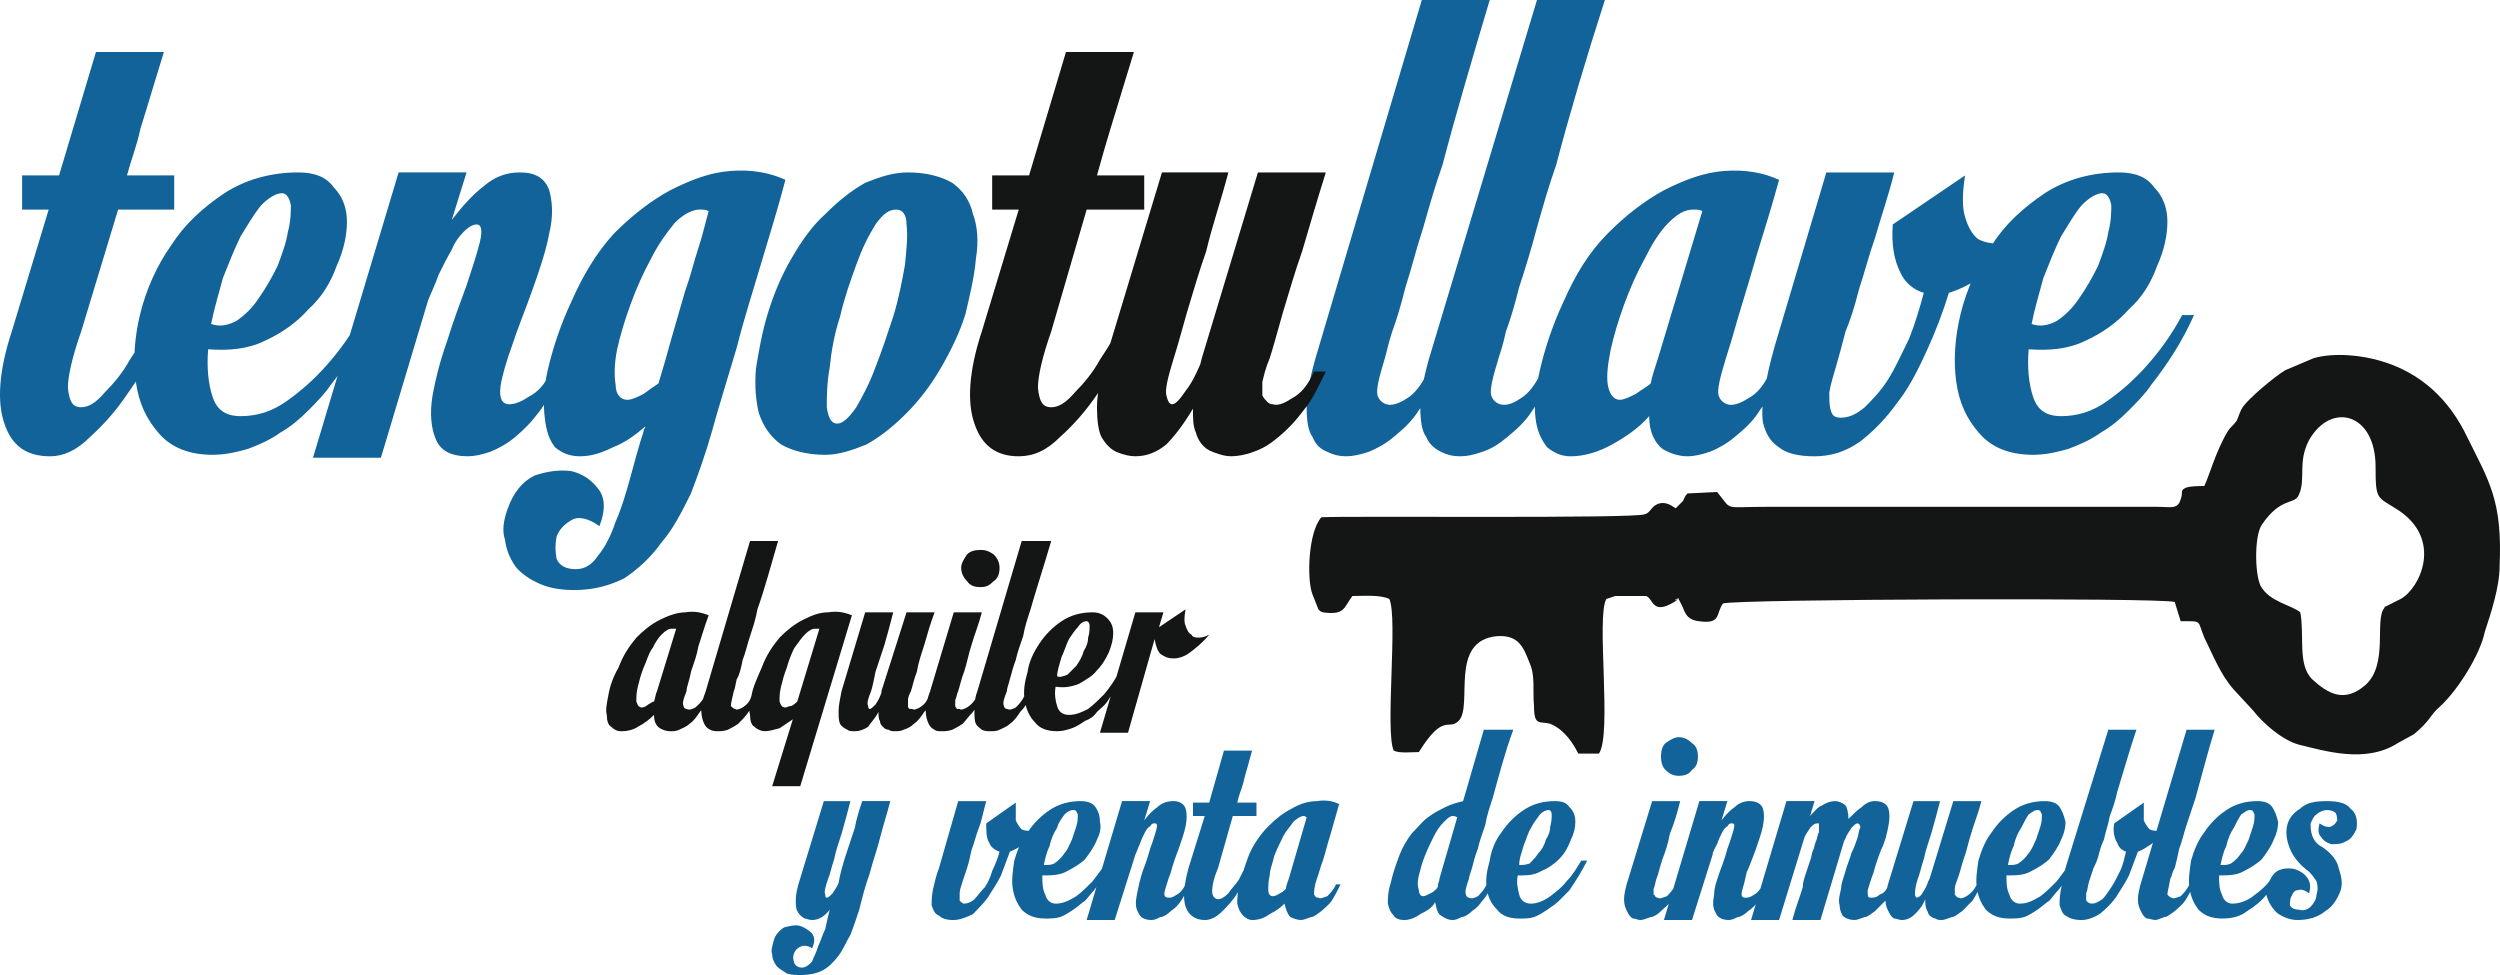 <?xml version="1.0" encoding="utf-8"?>
<!-- Generator: Adobe Illustrator 15.0.0, SVG Export Plug-In . SVG Version: 6.00 Build 0)  -->
<!DOCTYPE svg PUBLIC "-//W3C//DTD SVG 1.1//EN" "http://www.w3.org/Graphics/SVG/1.1/DTD/svg11.dtd">
<svg version="1.1" id="Capa_1" xmlns="http://www.w3.org/2000/svg" xmlns:xlink="http://www.w3.org/1999/xlink" x="0px" y="0px"
	 width="200px" height="78px" viewBox="0 0 200 78" enable-background="new 0 0 200 78" xml:space="preserve">
<g>
	<path fill-rule="evenodd" clip-rule="evenodd" fill="#141515" d="M184.024,48.986c-0.712-0.594-2.482-0.831-3.19-2.138
		c-0.472-1.069-0.472-4.043,0.118-4.875c1.534-2.261,2.596-1.548,2.954-2.38c0.59-1.307-0.122-2.615,0.826-4.399
		c1.771-3.091,5.314-2.141,5.314,2.14c0,2.734,0.118,2.378,1.77,3.447c3.663,2.38,1.774,6.304,0.236,7.135l-1.18,0.595
		c0,0-0.118,0-0.118,0.118c-0.826,0.95,0.354,4.519-1.534,6.186c-1.656,1.426-2.954,0.713-4.252-0.479
		C183.784,53.148,184.378,50.892,184.024,48.986L184.024,48.986z M174.454,49.699c1.773,0,1.302-0.119,1.892,1.311
		c0.708,1.426,1.298,2.97,2.36,4.162l1.538,1.663c0.826,1.069,2.36,2.38,3.662,2.736c2.006,0.475,5.314,1.544,7.91-0.119
		l1.303-0.717c1.416-1.188,1.18-1.425,2.124-2.257c1.416-1.307,3.19-4.162,3.544-5.943c0.473-1.43,1.181-3.568,1.181-5.235
		c0.235-5.23-0.826-6.775-2.597-10.343c-1.42-2.972-3.662-5.112-6.853-6.064c-1.534-0.475-3.78-0.713-5.432-0.237l-2.247,0.952
		c-0.825,0.475-2.95,2.259-3.426,2.972c-0.236,0.356-0.354,0.832-0.472,1.071c-0.354,0.475-0.473,0.475-0.708,0.832
		c-0.944,1.546-1.534,3.687-1.889,4.399c-0.354,0-1.062,0-1.42,0.119c-0.59,0.238-0.236,0.356-0.472,0.95
		c-0.236,0.832-0.826,0.594-1.889,0.594h-31.182c-3.663,0-2.719,0.356-4.017-1.188l-2.364,0.119
		c-0.236,0.238-0.236,0.356-0.354,0.594l-0.59,0.594c-0.235-0.119-0.708-0.594-1.416-0.356c-0.59,0.237-0.59,0.713-1.062,0.832
		c-0.713,0.36-23.626,0.122-25.868,0.241c-1.063,1.188-1.18,4.993-0.708,6.182l0.472,1.188c0.236,0.237,0.118,0.119,0.354,0.237
		c1.77,0.238,1.652-0.356,2.36-1.307c0.83,0,2.246-0.118,2.954,0.237c0.708,1.426-0.354,10.581,0.354,12.129
		c0.473,0.238,1.416,0.119,2.011,0.119c2.006-3.211,2.359-1.667,3.186-2.499c1.185-1.188-0.826-6.418,3.072-6.774
		c1.771-0.119,2.124,0.95,2.601,2.138c0.472,1.069,0.236,2.143,0.354,3.449c0,1.663,0.473,1.188,1.299,1.426
		c1.18,0.475,1.888,1.667,2.242,2.38h1.655c1.063-1.549-0.235-10.941,0.591-12.367l0.708-0.237c0.235,0,0.708,0,0.943,0
		c0.473,0,0.948,0,1.538,0c0.591,0.237,0.473,1.545,2.242,0.476c1.063-0.713-0.59,0.118,0.354-0.238
		c0.118,0.238,0.118,0.238,0.236,0.476c0.235,0.356,0.235,1.188,1.42,1.307c1.77,0.237,1.298-0.594,1.888-1.426
		c1.181-0.356,35.081-0.475,36.143-0.118L174.454,49.699z"/>
	<path fill="#116399" d="M4.724,14.032l2.952-9.87h5.435l-0.946,3.093c-0.236,0.832-0.59,1.903-0.944,3.091
		c-0.236,1.19-0.71,2.377-1.064,3.687h3.78v2.734H9.448l-2.953,9.749c-0.71,2.021-1.064,3.568-1.064,4.518
		c0.118,1.071,0.354,1.546,1.064,1.546c0.59,0,1.18-0.356,1.888-1.188c0.71-0.715,1.418-1.546,2.008-2.617
		c0.71-1.069,1.3-2.021,1.89-3.091c0.472-0.95,0.828-1.784,1.064-2.259h0.944c-0.354,0.95-0.826,2.14-1.536,3.687
		c-0.708,1.544-1.534,2.972-2.48,4.28c-0.944,1.426-2.008,2.616-3.07,3.566c-1.064,1.071-2.126,1.546-3.188,1.546
		c-1.89,0-3.072-0.833-3.662-2.616c-0.59-1.665-0.472-4.162,0.59-7.373l2.952-9.749H1.77v-2.734H4.724z M23.857,13.794
		c1.3,0,2.246,0.356,2.836,1.188c0.708,0.715,1.062,1.665,1.062,2.734c0,1.071-0.236,2.259-0.826,3.567
		c-0.472,1.309-1.182,2.497-2.244,3.449c-0.946,1.069-2.126,1.901-3.426,2.497c-1.416,0.713-2.952,0.832-4.606,0.713
		c-0.118,1.427,0,2.734,0.354,3.805c0.356,1.069,1.064,1.544,2.244,1.544c1.3,0,2.482-0.356,3.663-1.188
		c1.182-0.832,2.244-1.784,3.19-2.853c1.062-1.19,2.006-2.499,2.834-4.043h0.944c-0.944,2.14-2.126,3.924-3.424,5.587
		c-0.474,0.715-1.182,1.427-1.772,2.021c-0.708,0.715-1.418,1.309-2.244,1.784c-0.828,0.594-1.654,0.95-2.598,1.309
		c-0.828,0.238-1.772,0.476-2.836,0.476c-1.888,0-3.306-0.594-4.252-1.666c-1.062-1.188-1.652-2.497-1.888-4.162
		c-0.238-1.665-0.118-3.565,0.354-5.468s1.298-3.806,2.48-5.471c1.062-1.663,2.48-2.972,4.252-4.162
		C19.607,14.388,21.613,13.794,23.857,13.794L23.857,13.794z M22.559,15.457c-0.472,0-1.064,0.358-1.654,0.952
		c-0.59,0.713-1.062,1.546-1.654,2.497c-0.472,0.95-0.944,2.14-1.416,3.328c-0.354,1.309-0.71,2.499-0.946,3.687
		c0.71,0.237,1.3,0.119,2.008-0.238c0.71-0.475,1.3-1.069,1.772-1.784c0.59-0.832,1.064-1.665,1.536-2.616
		c0.354-0.95,0.708-1.902,0.826-2.734c0.236-0.833,0.236-1.665,0.236-2.141C23.149,15.815,22.913,15.457,22.559,15.457
		L22.559,15.457z M38.15,17.956c-0.354,0-0.708,0.238-1.064,0.594c-0.354,0.356-0.708,0.832-0.944,1.425
		c-0.354,0.596-0.708,1.309-1.062,2.021c-0.238,0.715-0.592,1.428-0.828,2.021l-3.78,12.604h-5.433l6.851-22.828h5.435l-1.182,3.803
		c0.826-1.069,1.654-2.021,2.598-2.734c0.828-0.713,1.772-1.069,2.836-1.069c1.298,0,2.006,0.475,2.362,1.425
		c0.236,0.834,0.354,2.021,0,3.449c-0.238,1.307-0.71,2.734-1.3,4.399c-0.59,1.665-1.182,3.09-1.654,4.518
		c-0.472,1.307-0.826,2.497-0.944,3.328c-0.118,0.953,0.118,1.428,0.708,1.428c0.354,0,0.828-0.119,1.536-0.594
		c0.708-0.356,1.298-0.952,1.772-2.021h0.826c-0.472,1.188-1.062,2.259-1.654,3.091c-0.708,0.952-1.298,1.546-2.008,2.14
		c-0.708,0.594-1.416,0.952-2.008,1.19c-0.708,0.238-1.298,0.356-1.77,0.356c-1.418,0-2.244-0.475-2.6-1.428
		c-0.354-0.832-0.472-2.021-0.236-3.447c0.236-1.309,0.592-2.736,1.182-4.399c0.472-1.546,1.062-3.093,1.536-4.399
		c0.472-1.427,0.826-2.497,1.062-3.449C38.622,18.431,38.504,17.956,38.15,17.956L38.15,17.956z M51.497,34.482
		c0-0.119,0-0.119,0-0.119c0.118-0.119,0.118-0.119,0.118-0.238c-0.826,0.713-1.654,1.307-2.599,1.665
		c-0.946,0.475-1.772,0.713-2.598,0.713c-0.828,0-1.418-0.238-2.008-0.713c-0.472-0.596-0.71-1.309-0.828-2.38
		c-0.118-0.95-0.118-2.259,0.238-3.803c0.354-1.546,0.944-3.449,1.888-5.471c0.946-2.14,2.008-3.922,3.426-5.468
		c1.418-1.428,2.952-2.615,4.488-3.449c1.654-0.832,3.188-1.425,4.842-1.544c1.654-0.119,3.072,0.119,4.371,0.712
		c-0.59,2.259-1.298,4.519-2.008,6.896c-0.59,2.021-1.298,4.162-1.89,6.54c-0.708,2.377-1.416,4.637-2.008,6.777
		c-0.472,1.665-1.062,3.33-1.652,4.875c-0.71,1.425-1.418,2.855-2.362,3.924c-0.828,1.188-1.89,2.138-2.954,2.854
		c-1.18,0.595-2.48,0.951-4.017,0.951c-0.944,0-1.888-0.119-2.716-0.476c-0.826-0.356-1.534-0.831-2.008-1.43
		c-0.472-0.713-0.708-1.307-0.826-2.138c-0.236-0.713-0.118-1.545,0.236-2.499c0.472-1.307,1.182-2.138,2.126-2.613
		c1.064-0.358,2.008-0.478,2.952-0.358c0.946,0.239,1.654,0.715,2.244,1.546c0.474,0.712,0.474,1.663,0,2.855
		c-0.826-0.594-1.652-0.832-2.244-0.476c-0.59,0.356-0.944,0.713-1.18,1.307c-0.118,0.595-0.118,1.188,0,1.782
		c0.236,0.594,0.826,0.831,1.536,0.831c0.708,0,1.298-0.355,1.77-1.068c0.592-0.713,1.064-1.663,1.418-2.732
		c0.472-1.073,0.826-2.261,1.182-3.568C50.789,36.86,51.143,35.551,51.497,34.482L51.497,34.482z M50.197,31.985
		c0.356,0,0.828-0.238,1.3-0.475c0.472-0.358,0.826-0.596,1.182-0.834c0.354-1.188,0.708-2.377,1.062-3.684
		c0.354-1.19,0.708-2.499,1.064-3.687c0.472-1.309,0.708-2.377,1.062-3.449c0.354-1.069,0.59-2.14,0.826-2.972
		c-0.236-0.119-0.472-0.119-0.708-0.119c-0.59,0-1.3,0.356-2.008,1.069c-0.59,0.715-1.298,1.665-1.89,2.855
		c-0.59,1.069-1.18,2.378-1.652,3.685c-0.474,1.309-0.828,2.499-1.064,3.568c-0.236,1.19-0.236,2.14-0.118,2.853
		C49.253,31.51,49.607,31.985,50.197,31.985L50.197,31.985z M72.641,13.794c1.534,0,2.716,0.356,3.542,0.832
		c0.828,0.594,1.418,1.428,1.654,2.497c0.354,0.953,0.472,2.14,0.236,3.568c-0.118,1.425-0.472,2.853-0.826,4.399
		c-0.474,1.544-1.182,2.972-2.008,4.399c-0.828,1.425-1.772,2.615-2.716,3.565c-1.064,1.071-2.126,1.903-3.19,2.497
		c-1.18,0.478-2.244,0.834-3.306,0.834c-1.536,0-2.718-0.356-3.544-0.834c-0.826-0.594-1.418-1.425-1.772-2.497
		c-0.236-0.95-0.354-2.14-0.236-3.565c0.236-1.428,0.472-2.855,0.946-4.399c0.472-1.546,1.062-2.974,1.888-4.399
		c0.828-1.428,1.654-2.615,2.718-3.568c1.062-1.069,2.126-1.903,3.188-2.497C70.396,14.15,71.458,13.794,72.641,13.794
		L72.641,13.794z M66.97,33.888c0.472,0,0.944-0.477,1.536-1.309c0.472-0.832,1.062-1.903,1.534-3.209
		c0.474-1.19,0.946-2.617,1.418-4.043c0.472-1.546,0.708-2.853,0.944-4.162c0.12-1.309,0.238-2.259,0.12-3.209
		c0-0.833-0.356-1.19-0.828-1.19c-0.59,0-1.062,0.356-1.654,1.19c-0.59,0.951-1.062,1.901-1.534,3.209
		c-0.472,1.309-0.946,2.616-1.3,4.162c-0.472,1.426-0.708,2.853-0.826,4.043c-0.236,1.307-0.236,2.378-0.236,3.209
		C66.262,33.411,66.498,33.888,66.97,33.888L66.97,33.888z M110.791,28.655c-0.472,1.546-0.708,2.497-0.59,2.974
		c0.118,0.356,0.354,0.594,0.708,0.713c0.354,0.119,0.944,0,1.652-0.475c0.59-0.356,1.184-1.071,1.656-2.141h0.943
		c-0.472,1.188-1.062,2.259-1.651,3.091c-0.595,0.952-1.303,1.546-2.011,2.14s-1.416,0.952-2.006,1.19
		c-0.712,0.238-1.302,0.356-1.774,0.356c-0.59,0-1.062-0.119-1.534-0.356c-0.59-0.238-0.943-0.596-1.18-1.19
		c-0.354-0.475-0.472-1.307-0.472-2.378c0-0.95,0.235-2.259,0.708-3.924L113.745,0h5.433c-1.416,4.758-2.718,9.157-3.78,13.198
		c-0.59,1.666-1.063,3.331-1.534,4.996c-0.59,1.782-0.948,3.328-1.42,4.756c-0.354,1.425-0.708,2.615-1.063,3.565
		C111.027,27.586,110.909,28.299,110.791,28.655L110.791,28.655z M119.886,28.655c-0.472,1.546-0.708,2.497-0.59,2.974
		c0.118,0.356,0.354,0.594,0.708,0.713c0.472,0.119,0.944,0,1.652-0.475c0.594-0.356,1.184-1.071,1.656-2.141h0.943
		c-0.472,1.188-1.062,2.259-1.651,3.091c-0.595,0.952-1.303,1.546-2.011,2.14s-1.298,0.952-2.006,1.19s-1.185,0.356-1.774,0.356
		s-1.062-0.119-1.534-0.356c-0.472-0.238-0.944-0.596-1.18-1.19c-0.354-0.475-0.473-1.307-0.473-2.378
		c0-0.95,0.236-2.259,0.708-3.924L122.958,0h5.433c-1.534,4.758-2.836,9.157-3.898,13.198c-0.59,1.666-1.063,3.331-1.534,4.996
		c-0.472,1.782-0.948,3.328-1.42,4.756c-0.354,1.425-0.708,2.615-1.063,3.565C120.24,27.586,120.004,28.299,119.886,28.655
		L119.886,28.655z M142.327,14.388c-0.59,2.141-1.18,4.043-1.77,5.946c-0.473,1.663-0.948,3.209-1.421,4.756
		c-0.472,1.663-0.825,2.853-1.062,3.566c-0.472,1.546-0.708,2.497-0.59,2.974c0.118,0.356,0.354,0.594,0.708,0.713
		c0.354,0.119,0.943,0,1.656-0.475c0.708-0.356,1.298-1.071,1.77-2.141h0.826c-0.472,1.188-1.062,2.259-1.652,3.091
		c-0.59,0.952-1.302,1.546-2.01,2.14s-1.416,0.952-2.006,1.19c-0.708,0.238-1.299,0.356-1.774,0.356
		c-0.708,0-1.416-0.238-2.006-0.594c-0.591-0.477-1.063-1.309-1.063-2.617c-0.826,0.952-1.892,1.665-2.954,2.259
		c-1.063,0.596-2.242,0.953-3.309,0.953c-0.708,0-1.298-0.238-1.888-0.713c-0.472-0.596-0.826-1.309-0.944-2.38
		c-0.118-0.95,0-2.259,0.354-3.803c0.354-1.546,0.943-3.449,1.888-5.471c0.944-2.14,2.011-3.922,3.544-5.468
		c1.417-1.428,2.955-2.615,4.489-3.449c1.651-0.832,3.189-1.425,4.842-1.544S141.029,13.794,142.327,14.388L142.327,14.388z
		 M132.053,30.676c0.118-0.594,0.354-1.307,0.59-2.021l3.544-11.771c-0.235-0.119-0.472-0.119-0.708-0.119
		c-0.712,0-1.302,0.356-2.01,1.069c-0.708,0.715-1.298,1.665-1.888,2.855c-0.591,1.069-1.185,2.378-1.656,3.685
		c-0.473,1.309-0.826,2.499-1.063,3.568c-0.236,1.19-0.354,2.14-0.236,2.853c0.118,0.715,0.473,1.19,0.944,1.19
		c0.354,0,0.826-0.238,1.298-0.475C131.345,31.152,131.816,30.914,132.053,30.676L132.053,30.676z M157.208,14.032
		c-0.235,1.425-0.235,2.615,0,3.328c0.24,0.833,0.595,1.427,1.066,1.784c0.472,0.238,1.063,0.356,1.652,0.356
		c0.708-0.119,1.298-0.238,1.892-0.475c-1.065,1.19-2.128,2.259-3.072,2.972c-1.062,0.715-2.01,1.19-2.836,1.428
		c-0.472,1.546-1.062,3.09-1.77,4.637s-1.421,2.972-2.364,4.162c-0.944,1.309-1.889,2.259-2.95,3.091
		c-1.185,0.833-2.364,1.19-3.662,1.19c-1.303,0-2.247-0.238-2.837-0.713c-0.708-0.477-1.062-1.071-1.298-2.021
		c-0.118-0.833,0-1.902,0.236-3.093c0.235-1.307,0.59-2.615,1.062-4.162l3.78-12.721h5.433c-0.472,1.903-1.063,3.566-1.534,5.231
		c-0.472,1.309-0.826,2.734-1.298,4.162c-0.358,1.428-0.712,2.497-1.066,3.328c-0.236,0.953-0.472,1.784-0.708,2.618
		c-0.236,0.832-0.472,1.544-0.59,2.259c0,0.594,0,1.069,0.118,1.426c0.118,0.475,0.354,0.594,0.826,0.594
		c0.59,0,1.18-0.237,1.892-0.832c0.59-0.594,1.298-1.307,1.889-2.259c0.59-0.951,1.062-2.021,1.651-3.209
		c0.477-1.19,0.83-2.378,1.185-3.687c-0.826-0.238-1.538-0.832-1.893-1.665c-0.472-0.951-0.708-2.141-0.59-3.804L157.208,14.032z
		 M169.493,13.794c1.303,0,2.246,0.356,2.836,1.188c0.708,0.715,1.063,1.665,1.063,2.734c0,1.071-0.236,2.259-0.826,3.567
		c-0.472,1.309-1.18,2.497-2.246,3.449c-0.944,1.069-2.124,1.901-3.422,2.497c-1.421,0.713-2.954,0.832-4.606,0.713
		c-0.118,1.427,0,2.734,0.354,3.805c0.354,1.069,1.063,1.544,2.242,1.544c1.303,0,2.482-0.356,3.662-1.188
		c1.181-0.832,2.247-1.784,3.19-2.853c1.063-1.19,2.007-2.499,2.832-4.043h0.948c-0.948,2.14-2.128,3.924-3.426,5.587
		c-0.473,0.715-1.181,1.427-1.774,2.021c-0.708,0.715-1.416,1.309-2.242,1.784c-0.826,0.594-1.652,0.95-2.601,1.309
		c-0.825,0.238-1.77,0.476-2.832,0.476c-1.892,0-3.308-0.594-4.252-1.666c-1.066-1.188-1.656-2.497-1.893-4.162
		c-0.235-1.665-0.117-3.565,0.354-5.468s1.302-3.806,2.482-5.471c1.062-1.663,2.481-2.972,4.252-4.162
		C165.241,14.388,167.251,13.794,169.493,13.794L169.493,13.794z M168.195,15.457c-0.472,0-1.063,0.358-1.652,0.952
		c-0.594,0.713-1.066,1.546-1.656,2.497c-0.472,0.95-0.943,2.14-1.416,3.328c-0.354,1.309-0.708,2.499-0.943,3.687
		c0.708,0.237,1.298,0.119,2.006-0.238c0.708-0.475,1.298-1.069,1.773-1.784c0.591-0.832,1.063-1.665,1.534-2.616
		c0.354-0.95,0.708-1.902,0.826-2.734c0.236-0.833,0.236-1.665,0.236-2.141C168.785,15.815,168.549,15.457,168.195,15.457
		L168.195,15.457z"/>
	<path fill="#141515" d="M82.325,14.032l2.952-9.87h5.435l-0.946,3.093c-0.236,0.832-0.59,1.903-0.944,3.091
		c-0.354,1.19-0.708,2.377-1.064,3.687h3.78v2.734h-4.606l-2.834,9.749c-0.71,2.021-1.064,3.568-1.064,4.518
		c0.118,1.071,0.354,1.546,1.064,1.546c0.59,0,1.18-0.356,1.89-1.188c0.708-0.715,1.416-1.546,2.008-2.617
		c0.708-1.069,1.298-2.021,1.77-3.091c0.592-0.95,0.946-1.784,1.182-2.259h0.944c-0.354,0.95-0.826,2.14-1.534,3.687
		c-0.71,1.544-1.536,2.972-2.48,4.28c-0.946,1.426-2.008,2.616-3.072,3.566c-1.062,1.071-2.126,1.546-3.306,1.546
		c-1.772,0-2.954-0.833-3.544-2.616c-0.59-1.665-0.472-4.162,0.59-7.373l2.954-9.749h-2.126v-2.734H82.325z M101.578,28.655
		c-0.354,0.833-0.472,1.427-0.59,1.902c0,0.475,0,0.833,0,1.071c0.118,0.238,0.236,0.356,0.354,0.475s0.235,0.238,0.472,0.238
		c0.354,0.119,0.826,0,1.534-0.475c0.708-0.356,1.302-1.071,1.774-2.141h0.943c-0.59,1.188-1.062,2.259-1.773,3.091
		c-0.708,0.952-1.299,1.546-2.007,2.14s-1.298,0.952-2.006,1.19c-0.592,0.238-1.3,0.356-1.774,0.356
		c-0.472,0-0.826-0.119-1.18-0.238c-0.354-0.119-0.71-0.237-1.064-0.596c-0.236-0.238-0.472-0.594-0.59-1.069
		c-0.236-0.475-0.236-1.19-0.236-1.903c-0.708,1.19-1.418,2.141-2.126,2.853c-0.708,0.596-1.536,0.953-2.48,0.953
		c-0.472,0-0.946-0.119-1.536-0.356c-0.472-0.238-0.826-0.596-1.18-1.19c-0.236-0.475-0.356-1.307-0.356-2.378
		c0-0.95,0.238-2.259,0.71-3.924l4.488-14.861h5.314c-0.59,2.259-1.298,4.281-1.772,6.3c-0.59,1.666-1.062,3.331-1.534,4.877
		c-0.472,1.663-0.828,2.972-1.064,3.685c-0.472,1.546-0.708,2.497-0.59,2.974c0.118,0.475,0.236,0.713,0.472,0.713
		c0.236,0,0.59-0.356,1.064-1.069c0.472-0.596,0.826-1.309,1.18-2.14l0.118-0.477l4.49-14.861h5.432
		c-0.708,2.259-1.298,4.281-1.892,6.3c-0.59,1.666-1.063,3.331-1.534,4.877C102.169,26.634,101.814,27.942,101.578,28.655
		L101.578,28.655z"/>
	<path fill="#141515" d="M56.693,49.225c-0.354,0.954-0.59,1.785-0.826,2.498c-0.118,0.713-0.354,1.307-0.59,2.02
		c-0.118,0.713-0.354,1.192-0.354,1.549c-0.238,0.594-0.356,0.95-0.238,1.188c0,0.119,0.12,0.237,0.238,0.237
		c0.236,0.119,0.472,0,0.708-0.118c0.236-0.238,0.59-0.476,0.708-0.95h0.354c-0.236,0.594-0.354,0.95-0.708,1.307
		c-0.236,0.356-0.472,0.712-0.826,0.95c-0.236,0.237-0.592,0.356-0.828,0.475c-0.236,0.119-0.472,0.119-0.708,0.119
		c-0.354,0-0.59-0.119-0.826-0.237c-0.356-0.238-0.474-0.595-0.474-1.069c-0.354,0.356-0.826,0.713-1.298,0.95
		c-0.354,0.237-0.828,0.356-1.3,0.356c-0.354,0-0.59-0.119-0.826-0.356c-0.236-0.119-0.354-0.476-0.354-0.95
		c-0.118-0.356,0-0.95,0.118-1.544c0.118-0.713,0.354-1.43,0.826-2.262c0.354-0.95,0.826-1.663,1.418-2.376
		c0.59-0.594,1.18-1.073,1.89-1.43c0.708-0.355,1.417-0.594,2.008-0.594C55.513,48.868,56.104,48.986,56.693,49.225L56.693,49.225z
		 M52.323,56.122c0.118-0.356,0.118-0.594,0.238-0.831l1.534-4.994c-0.118,0-0.236,0-0.354,0c-0.236,0-0.472,0.119-0.826,0.476
		c-0.236,0.237-0.474,0.594-0.71,1.069c-0.354,0.475-0.472,1.069-0.708,1.544c-0.236,0.594-0.354,1.069-0.472,1.549
		c-0.118,0.475-0.118,0.831-0.118,1.188c0.118,0.356,0.236,0.476,0.472,0.476c0.118,0,0.354-0.119,0.472-0.238
		C52.087,56.241,52.205,56.122,52.323,56.122L52.323,56.122z M58.702,55.291c-0.118,0.594-0.236,0.95-0.236,1.188
		c0.118,0.119,0.236,0.237,0.354,0.237c0.118,0.119,0.354,0,0.592-0.118c0.354-0.238,0.59-0.476,0.708-0.95h0.472
		c-0.236,0.594-0.472,0.95-0.708,1.307c-0.236,0.356-0.59,0.712-0.828,0.95c-0.354,0.237-0.59,0.356-0.826,0.475
		c-0.354,0.119-0.59,0.119-0.826,0.119c-0.118,0-0.354,0-0.592-0.119c-0.236-0.118-0.354-0.237-0.472-0.475
		c-0.118-0.238-0.236-0.594-0.236-1.069c0-0.356,0.118-0.95,0.354-1.544l3.544-12.011h2.244c-0.59,2.02-1.064,3.806-1.654,5.469
		c-0.118,0.713-0.354,1.43-0.59,2.143c-0.236,0.713-0.354,1.307-0.59,1.9c-0.118,0.594-0.238,1.188-0.474,1.544
		C58.819,54.815,58.819,55.053,58.702,55.291L58.702,55.291z M64.018,62.897h-2.244l1.652-5.35
		c-0.354,0.237-0.708,0.475-1.062,0.713c-0.472,0.118-0.826,0.237-1.182,0.237c-0.236,0-0.59-0.119-0.826-0.356
		c-0.236-0.119-0.354-0.476-0.354-0.95c-0.118-0.356,0-0.95,0.118-1.544c0.118-0.713,0.472-1.43,0.826-2.262
		c0.354-0.95,0.828-1.663,1.418-2.376c0.59-0.594,1.18-1.073,1.89-1.43c0.708-0.355,1.298-0.594,2.008-0.594
		c0.708-0.118,1.298,0,1.89,0.238L64.018,62.897z M62.836,56.598c0.118,0,0.236-0.119,0.472-0.119
		c0.236-0.119,0.356-0.237,0.474-0.356l1.77-5.825c-0.118,0-0.236,0-0.354,0c-0.236,0-0.472,0.119-0.826,0.476
		c-0.236,0.237-0.472,0.594-0.828,1.069c-0.236,0.475-0.472,1.069-0.59,1.544c-0.236,0.594-0.354,1.069-0.472,1.549
		c-0.118,0.475-0.118,0.831-0.118,1.188C62.482,56.479,62.6,56.598,62.836,56.598L62.836,56.598z M72.876,55.291
		c-0.118,0.237-0.236,0.475-0.236,0.712c0,0.238,0,0.356,0,0.476s0,0.119,0.118,0.237c0,0,0.118,0,0.236,0
		c0.118,0.119,0.354,0,0.59-0.118c0.354-0.238,0.59-0.476,0.708-0.95h0.474c-0.238,0.594-0.474,0.95-0.828,1.307
		c-0.236,0.356-0.472,0.712-0.826,0.95c-0.236,0.237-0.472,0.356-0.828,0.475c-0.236,0.119-0.472,0.119-0.708,0.119
		c-0.118,0-0.354,0-0.472-0.119c-0.236,0-0.354-0.118-0.472-0.237s-0.236-0.237-0.236-0.476c-0.118-0.118-0.118-0.475-0.118-0.712
		c-0.238,0.475-0.592,0.831-0.828,1.188c-0.354,0.237-0.708,0.356-1.062,0.356c-0.236,0-0.474,0-0.592-0.119
		c-0.236-0.118-0.472-0.237-0.59-0.475c-0.118-0.238-0.118-0.594-0.118-1.069c0-0.356,0.118-0.95,0.236-1.544l1.89-6.305h2.244
		c-0.236,0.95-0.472,1.786-0.708,2.618c-0.236,0.712-0.472,1.425-0.71,2.138c-0.118,0.594-0.236,1.192-0.354,1.549
		c-0.236,0.594-0.354,0.95-0.236,1.188c0,0.237,0.118,0.237,0.118,0.237c0.118,0,0.236-0.118,0.472-0.356
		c0.238-0.356,0.356-0.594,0.474-0.95v-0.118l2.008-6.305h2.244c-0.356,0.95-0.592,1.786-0.828,2.618
		c-0.236,0.712-0.472,1.425-0.59,2.138C73.112,54.336,72.995,54.935,72.876,55.291L72.876,55.291z M76.655,55.291
		c-0.118,0.237-0.118,0.475-0.236,0.712c0,0.238,0,0.356,0,0.476s0.118,0.119,0.118,0.237c0.118,0,0.118,0,0.236,0
		c0.12,0.119,0.356,0,0.592-0.118c0.354-0.238,0.59-0.476,0.826-0.95h0.354c-0.236,0.594-0.472,0.95-0.708,1.307
		c-0.354,0.356-0.59,0.712-0.826,0.95c-0.356,0.237-0.592,0.356-0.828,0.475c-0.354,0.119-0.59,0.119-0.826,0.119
		c-0.236,0-0.472,0-0.59-0.119c-0.238-0.118-0.356-0.237-0.474-0.475c-0.118-0.238-0.236-0.594-0.236-1.069
		c0-0.356,0.118-0.95,0.354-1.544l1.89-6.305h2.244c-0.236,0.95-0.59,1.786-0.826,2.618c-0.236,0.712-0.354,1.425-0.59,2.138
		C76.893,54.336,76.773,54.935,76.655,55.291L76.655,55.291z M79.963,45.419c0,0.479-0.118,0.835-0.472,1.073
		c-0.354,0.356-0.592,0.475-1.064,0.475c-0.472,0-0.826-0.118-1.062-0.475c-0.236-0.238-0.472-0.594-0.472-1.073
		c0-0.356,0.236-0.713,0.472-1.069c0.236-0.237,0.59-0.356,1.062-0.356c0.472,0,0.71,0.119,1.064,0.356
		C79.845,44.706,79.963,45.063,79.963,45.419L79.963,45.419z M80.553,55.291c-0.236,0.594-0.354,0.95-0.236,1.188
		c0,0.119,0.118,0.237,0.236,0.237c0.236,0.119,0.472,0,0.71-0.118c0.236-0.238,0.472-0.476,0.708-0.95h0.354
		c-0.118,0.594-0.354,0.95-0.708,1.307c-0.236,0.356-0.474,0.712-0.828,0.95c-0.236,0.237-0.59,0.356-0.826,0.475
		c-0.236,0.119-0.472,0.119-0.708,0.119c-0.236,0-0.474,0-0.71-0.119c-0.118-0.118-0.354-0.237-0.472-0.475
		c-0.118-0.238-0.118-0.594-0.118-1.069c0-0.356,0-0.95,0.236-1.544l3.544-12.011h2.362c-0.59,2.02-1.182,3.806-1.654,5.469
		c-0.236,0.713-0.472,1.43-0.59,2.143c-0.236,0.713-0.472,1.307-0.59,1.9c-0.238,0.594-0.356,1.188-0.474,1.544
		C80.671,54.815,80.553,55.053,80.553,55.291L80.553,55.291z M87.403,48.986c0.592,0,0.946,0.238,1.182,0.476
		c0.354,0.356,0.472,0.717,0.472,1.191c0,0.476-0.118,0.951-0.354,1.545c-0.236,0.475-0.472,0.95-0.946,1.425
		c-0.354,0.476-0.826,0.713-1.416,1.073c-0.59,0.238-1.182,0.356-1.89,0.238c-0.118,0.594,0,1.188,0.118,1.544
		c0.118,0.476,0.472,0.713,0.944,0.713c0.592,0,1.064-0.237,1.536-0.476c0.472-0.356,0.946-0.831,1.3-1.188
		c0.472-0.594,0.826-1.073,1.18-1.786h0.472c-0.472,0.954-0.944,1.667-1.416,2.38c-0.236,0.356-0.59,0.594-0.828,0.832
		c-0.236,0.356-0.59,0.594-0.944,0.712c-0.354,0.238-0.708,0.476-1.062,0.595c-0.356,0.118-0.71,0.237-1.182,0.237
		c-0.826,0-1.418-0.237-1.772-0.713c-0.472-0.475-0.708-1.069-0.826-1.782c-0.118-0.712,0-1.425,0.236-2.261
		c0.118-0.831,0.472-1.544,0.944-2.257c0.474-0.713,1.064-1.307,1.772-1.786C85.631,49.225,86.459,48.986,87.403,48.986
		L87.403,48.986z M86.932,49.699c-0.236,0-0.472,0.119-0.708,0.479c-0.236,0.237-0.472,0.594-0.71,0.95
		c-0.236,0.476-0.354,0.95-0.59,1.426c-0.118,0.475-0.354,1.068-0.354,1.544c0.236,0.119,0.472,0,0.826-0.119
		c0.236-0.237,0.474-0.475,0.71-0.712c0.236-0.356,0.472-0.713,0.59-1.188c0.236-0.356,0.354-0.713,0.354-1.069
		c0.118-0.356,0.118-0.713,0.118-0.954C87.167,49.818,87.049,49.699,86.932,49.699L86.932,49.699z M93.074,48.986l-0.354,1.192
		l2.126-1.43c-0.118,0.594-0.118,1.069,0,1.307c0.118,0.36,0.236,0.598,0.472,0.717c0.118,0.237,0.354,0.237,0.59,0.237
		c0.354,0,0.59-0.118,0.828-0.237c-0.474,0.594-1.064,1.069-1.536,1.426c-0.472,0.356-0.946,0.475-1.3,0.475
		c-0.472,0-0.708-0.118-1.062-0.356c-0.236-0.237-0.354-0.594-0.472-1.188l-2.126,7.488h-2.244l2.834-9.631H93.074z"/>
	<path fill="#116399" d="M66.38,72.77c-0.354,0.475-0.828,0.831-1.418,0.831c-0.236,0-0.472-0.119-0.59-0.119
		c-0.236-0.118-0.472-0.355-0.59-0.594c-0.118-0.237-0.118-0.475-0.118-0.954c0-0.356,0.118-0.95,0.354-1.663l1.89-6.182h2.126
		c-0.238,0.951-0.474,1.782-0.71,2.614c-0.236,0.712-0.472,1.429-0.59,2.023c-0.236,0.712-0.354,1.307-0.472,1.544
		c-0.236,0.713-0.354,1.069-0.236,1.307c0,0.119,0,0.237,0.118,0.237s0.236-0.118,0.472-0.356c0.118-0.237,0.354-0.475,0.472-0.831
		c0.118-0.713,0.354-1.544,0.59-2.257c0.236-0.717,0.474-1.43,0.71-2.143c0.118-0.713,0.354-1.426,0.59-2.139h2.244
		c-0.236,0.951-0.59,2.02-0.826,2.97c-0.238,0.955-0.592,1.905-0.828,2.855c-0.354,0.95-0.59,1.9-0.826,2.855
		c-0.236,0.712-0.472,1.425-0.708,2.02c-0.356,0.594-0.592,1.188-0.946,1.662c-0.354,0.479-0.826,0.955-1.298,1.192
		C65.316,77.881,64.726,78,64.136,78c-0.472,0-0.828,0-1.182-0.119c-0.354-0.237-0.59-0.356-0.826-0.594
		c-0.236-0.356-0.354-0.598-0.354-0.954c-0.118-0.237,0-0.594,0.118-1.069c0.118-0.475,0.472-0.831,0.826-1.069
		c0.472-0.118,0.946-0.237,1.3-0.118c0.354,0.118,0.708,0.356,0.944,0.594c0.236,0.356,0.236,0.713,0,1.188
		c-0.354-0.237-0.708-0.237-0.944-0.118c-0.236,0.118-0.354,0.237-0.474,0.475c-0.118,0.237-0.118,0.476,0,0.836
		c0.12,0.237,0.356,0.356,0.592,0.356c0.354,0,0.59-0.237,0.826-0.476c0.118-0.36,0.354-0.717,0.472-1.191
		c0.236-0.476,0.356-0.95,0.592-1.426C66.144,73.72,66.262,73.244,66.38,72.77L66.38,72.77z M81.263,64.208c0,0.594,0,1.069,0,1.426
		c0.118,0.237,0.236,0.475,0.472,0.713c0.236,0.118,0.472,0.118,0.708,0.118c0.236,0,0.59-0.118,0.826-0.237
		c-0.472,0.594-0.944,0.95-1.298,1.307c-0.472,0.237-0.828,0.479-1.182,0.598c-0.236,0.595-0.472,1.307-0.708,1.901
		c-0.354,0.713-0.708,1.188-1.062,1.781c-0.356,0.476-0.828,0.955-1.182,1.312c-0.472,0.237-1.064,0.475-1.536,0.475
		c-0.59,0-0.944-0.119-1.18-0.356c-0.354-0.118-0.472-0.475-0.592-0.831c0-0.36,0-0.717,0.12-1.312
		c0.118-0.475,0.236-1.068,0.472-1.663l1.534-5.35h2.244c-0.236,0.832-0.354,1.545-0.59,2.139c-0.236,0.594-0.354,1.188-0.59,1.786
		c-0.118,0.594-0.236,1.069-0.354,1.425c-0.118,0.356-0.236,0.713-0.354,1.069s-0.238,0.713-0.238,0.95c0,0.238,0,0.476,0,0.595
		c0.12,0.118,0.238,0.237,0.356,0.237c0.236,0,0.59-0.119,0.826-0.356c0.236-0.237,0.472-0.594,0.826-0.95
		c0.238-0.356,0.474-0.832,0.592-1.307c0.236-0.476,0.472-1.069,0.59-1.545c-0.354-0.118-0.708-0.36-0.826-0.717
		c-0.238-0.356-0.238-0.95-0.238-1.544L81.263,64.208z M86.459,64.089c0.472,0,0.944,0.119,1.18,0.476
		c0.238,0.356,0.356,0.713,0.356,1.188c0.118,0.476,0,0.951-0.238,1.426c-0.236,0.594-0.59,1.073-0.944,1.549
		c-0.354,0.356-0.944,0.712-1.418,0.95c-0.59,0.356-1.298,0.356-2.008,0.356c0,0.594,0,1.068,0.238,1.544
		c0.118,0.476,0.472,0.713,0.826,0.713c0.59,0,1.062-0.237,1.654-0.594c0.472-0.356,0.826-0.713,1.298-1.188
		c0.354-0.475,0.828-1.069,1.182-1.663h0.354c-0.354,0.95-0.826,1.663-1.418,2.376c-0.236,0.237-0.472,0.594-0.708,0.832
		c-0.354,0.237-0.59,0.479-0.944,0.717c-0.356,0.237-0.71,0.475-1.064,0.594c-0.354,0.118-0.826,0.118-1.18,0.118
		c-0.828,0-1.418-0.237-1.89-0.712c-0.354-0.479-0.592-0.955-0.71-1.668c-0.118-0.712,0-1.425,0.118-2.257
		c0.238-0.831,0.592-1.667,1.064-2.261c0.472-0.713,1.062-1.307,1.772-1.782C84.688,64.327,85.513,64.089,86.459,64.089
		L86.459,64.089z M85.87,64.802c-0.238,0-0.474,0.119-0.71,0.356c-0.236,0.356-0.472,0.594-0.59,1.069
		c-0.236,0.356-0.472,0.831-0.59,1.426c-0.236,0.479-0.354,0.954-0.472,1.548c0.354,0,0.59,0,0.826-0.118
		c0.354-0.238,0.59-0.476,0.826-0.832c0.236-0.237,0.354-0.598,0.592-1.073c0.118-0.356,0.236-0.713,0.354-1.069
		s0.118-0.713,0.118-0.95C86.105,64.921,86.105,64.802,85.87,64.802L85.87,64.802z M92.366,65.871c-0.118,0-0.238,0-0.356,0.237
		c-0.236,0.119-0.354,0.356-0.472,0.595c-0.118,0.237-0.236,0.475-0.354,0.831c-0.118,0.237-0.236,0.598-0.354,0.836l-1.654,5.23
		h-2.244l2.834-9.512h2.244l-0.472,1.545c0.354-0.476,0.71-0.832,1.064-1.069c0.354-0.356,0.826-0.476,1.298-0.476
		s0.828,0.238,0.946,0.595c0.118,0.356,0.118,0.831,0,1.425c-0.118,0.595-0.354,1.188-0.592,1.905
		c-0.236,0.594-0.472,1.307-0.59,1.781c-0.236,0.595-0.354,1.069-0.472,1.426c-0.118,0.476,0,0.594,0.354,0.594
		c0.118,0,0.236,0,0.59-0.237c0.236-0.119,0.474-0.356,0.71-0.831H95.2c-0.236,0.475-0.472,0.95-0.708,1.307
		c-0.238,0.36-0.474,0.598-0.828,0.835c-0.236,0.238-0.59,0.476-0.826,0.476c-0.236,0.118-0.472,0.237-0.71,0.237
		c-0.59,0-0.944-0.237-1.062-0.594c-0.236-0.356-0.236-0.836-0.118-1.43s0.236-1.188,0.472-1.9c0.236-0.594,0.472-1.307,0.59-1.782
		c0.238-0.598,0.356-1.073,0.474-1.43C92.602,65.99,92.602,65.871,92.366,65.871L92.366,65.871z M96.736,64.208l1.18-4.162h2.247
		l-0.356,1.307c-0.118,0.356-0.236,0.832-0.354,1.308c-0.118,0.475-0.354,0.954-0.472,1.548h1.536v1.069h-1.892l-1.18,4.161
		c-0.354,0.832-0.472,1.426-0.472,1.901c0,0.356,0.236,0.594,0.472,0.594c0.236,0,0.472-0.119,0.826-0.476
		c0.236-0.356,0.59-0.712,0.828-1.068c0.236-0.476,0.472-0.951,0.708-1.307c0.238-0.476,0.356-0.713,0.474-0.951h0.472
		c-0.236,0.356-0.354,0.832-0.708,1.545c-0.356,0.594-0.592,1.188-1.064,1.781c-0.356,0.595-0.828,1.073-1.182,1.43
		c-0.472,0.476-0.944,0.713-1.418,0.713c-0.708,0-1.298-0.356-1.534-1.069c-0.236-0.717-0.118-1.785,0.236-3.093l1.298-4.161h-0.944
		v-1.069H96.736z M107.129,64.327c-0.236,0.831-0.472,1.663-0.708,2.494c-0.236,0.713-0.354,1.311-0.59,2.023
		c-0.236,0.594-0.354,1.188-0.473,1.426c-0.235,0.713-0.235,1.069-0.235,1.307c0.118,0.119,0.118,0.237,0.354,0.237
		c0.118,0.119,0.354,0,0.708-0.118c0.236-0.238,0.473-0.476,0.708-0.95h0.354c-0.236,0.475-0.473,0.95-0.708,1.307
		c-0.236,0.36-0.59,0.598-0.826,0.835c-0.354,0.238-0.59,0.476-0.826,0.476c-0.354,0.118-0.594,0.237-0.83,0.237
		s-0.59-0.119-0.826-0.237c-0.236-0.237-0.354-0.594-0.472-1.073c-0.354,0.36-0.708,0.598-1.181,0.836
		c-0.472,0.355-0.944,0.475-1.416,0.475c-0.238,0-0.474-0.119-0.71-0.356c-0.236-0.237-0.354-0.475-0.472-0.954
		c0-0.356,0-0.95,0.236-1.663c0.118-0.594,0.354-1.307,0.708-2.257c0.356-0.836,0.946-1.667,1.537-2.262
		c0.59-0.594,1.18-1.068,1.888-1.425c0.59-0.356,1.302-0.595,2.01-0.595C106.066,63.971,106.657,64.089,107.129,64.327
		L107.129,64.327z M102.877,71.102c0-0.237,0.117-0.475,0.235-0.831l1.421-4.875c0,0-0.122-0.118-0.24-0.118
		c-0.236,0-0.59,0.237-0.826,0.475c-0.236,0.356-0.59,0.713-0.826,1.188c-0.236,0.475-0.472,0.954-0.708,1.548
		c-0.118,0.595-0.354,1.069-0.354,1.545c-0.117,0.475-0.117,0.831-0.117,1.188c0,0.237,0.117,0.476,0.354,0.476
		s0.354-0.119,0.59-0.238C102.641,71.34,102.759,71.221,102.877,71.102L102.877,71.102z M117.521,70.271
		c-0.236,0.713-0.354,1.069-0.236,1.307c0,0.119,0.118,0.237,0.236,0.237c0.24,0.119,0.477,0,0.712-0.118
		c0.236-0.238,0.473-0.476,0.708-0.95h0.354c-0.118,0.475-0.354,0.95-0.708,1.307c-0.236,0.36-0.473,0.598-0.826,0.835
		c-0.24,0.238-0.594,0.476-0.83,0.476c-0.236,0.118-0.472,0.237-0.708,0.237c-0.354,0-0.59-0.119-0.944-0.356
		c-0.235-0.118-0.354-0.475-0.472-1.073c-0.236,0.479-0.708,0.717-1.181,0.955c-0.476,0.355-0.947,0.475-1.302,0.475
		c-0.354,0-0.708-0.119-0.826-0.356c-0.235-0.237-0.354-0.475-0.472-0.954c0-0.356,0-0.95,0.236-1.663
		c0.117-0.594,0.354-1.307,0.708-2.257c0.235-0.599,0.59-1.192,0.943-1.667c0.477-0.476,0.83-0.951,1.303-1.308
		c0.472-0.355,0.943-0.594,1.416-0.831c0.472-0.237,0.943-0.356,1.416-0.476l1.656-5.71h2.359c-0.708,1.905-1.18,3.806-1.651,5.473
		c-0.236,0.713-0.473,1.426-0.59,2.139c-0.236,0.713-0.473,1.307-0.591,1.904c-0.235,0.594-0.354,1.069-0.472,1.544
		C117.644,69.795,117.521,70.151,117.521,70.271L117.521,70.271z M114.926,71.102c0.118-0.118,0.118-0.237,0.118-0.355
		c0-0.119,0.117-0.238,0.117-0.476l1.416-4.875c0,0-0.117-0.118-0.354-0.118s-0.472,0.237-0.708,0.475
		c-0.354,0.356-0.59,0.713-0.826,1.188c-0.236,0.475-0.472,0.954-0.708,1.548c-0.236,0.595-0.354,1.069-0.472,1.545
		c-0.118,0.475-0.118,0.831,0,1.188c0,0.237,0.117,0.476,0.354,0.476c0.118,0,0.354-0.119,0.59-0.238
		C114.689,71.34,114.808,71.221,114.926,71.102L114.926,71.102z M124.374,64.089c0.59,0,0.944,0.119,1.181,0.476
		c0.354,0.356,0.472,0.713,0.472,1.188c0,0.476-0.118,0.951-0.354,1.426c-0.235,0.594-0.472,1.073-0.943,1.549
		c-0.354,0.356-0.826,0.712-1.416,0.95c-0.591,0.356-1.181,0.356-1.893,0.356c-0.118,0.594,0,1.068,0.118,1.544
		s0.472,0.713,0.948,0.713c0.472,0,1.062-0.237,1.534-0.594c0.472-0.356,0.943-0.713,1.298-1.188
		c0.472-0.475,0.826-1.069,1.184-1.663h0.473c-0.473,0.95-0.948,1.663-1.42,2.376c-0.236,0.237-0.591,0.594-0.826,0.832
		c-0.236,0.237-0.591,0.479-0.944,0.717c-0.354,0.237-0.708,0.475-1.063,0.594c-0.354,0.118-0.712,0.118-1.184,0.118
		c-0.826,0-1.416-0.237-1.771-0.712c-0.472-0.479-0.708-0.955-0.826-1.668c-0.117-0.712,0-1.425,0.236-2.257
		c0.118-0.831,0.472-1.667,0.944-2.261c0.472-0.713,1.062-1.307,1.77-1.782C122.604,64.327,123.43,64.089,124.374,64.089
		L124.374,64.089z M123.902,64.802c-0.236,0-0.473,0.119-0.708,0.356c-0.236,0.356-0.473,0.594-0.708,1.069
		c-0.236,0.356-0.354,0.831-0.595,1.426c-0.118,0.479-0.354,0.954-0.354,1.548c0.235,0,0.472,0,0.83-0.118
		c0.236-0.238,0.472-0.476,0.708-0.832c0.236-0.237,0.472-0.598,0.59-1.073c0.236-0.356,0.354-0.713,0.354-1.069
		c0.117-0.356,0.117-0.713,0.117-0.95S124.021,64.802,123.902,64.802L123.902,64.802z M132.524,70.271
		c-0.118,0.356-0.118,0.594-0.235,0.831c0,0.119,0,0.356,0,0.476c0.117,0,0.117,0.119,0.117,0.119
		c0.118,0.118,0.118,0.118,0.236,0.118c0.118,0.119,0.354,0,0.708-0.118c0.236-0.238,0.473-0.476,0.708-0.95h0.354
		c-0.236,0.475-0.473,0.95-0.708,1.307c-0.236,0.36-0.59,0.598-0.826,0.835c-0.236,0.238-0.59,0.476-0.826,0.476
		c-0.354,0.118-0.59,0.237-0.826,0.237s-0.358-0.119-0.594-0.119c-0.236-0.118-0.354-0.355-0.473-0.594
		c-0.117-0.237-0.235-0.475-0.235-0.954c0-0.356,0.118-0.95,0.354-1.663l1.893-6.182h2.242c-0.236,0.951-0.473,1.782-0.826,2.614
		c-0.118,0.712-0.354,1.429-0.59,2.023C132.761,69.438,132.643,70.033,132.524,70.271L132.524,70.271z M135.833,60.521
		c0,0.476-0.118,0.831-0.472,1.069c-0.24,0.356-0.595,0.475-1.066,0.475c-0.354,0-0.708-0.118-1.063-0.475
		c-0.235-0.238-0.354-0.594-0.354-1.069s0.118-0.831,0.354-1.069c0.354-0.237,0.708-0.479,1.063-0.479
		c0.472,0,0.826,0.242,1.066,0.479C135.715,59.69,135.833,60.046,135.833,60.521L135.833,60.521z M138.547,65.871
		c-0.118,0-0.235,0-0.354,0.237c-0.236,0.119-0.354,0.356-0.473,0.595c-0.117,0.237-0.235,0.475-0.354,0.831
		c-0.118,0.237-0.354,0.598-0.354,0.836l-1.651,5.23h-2.246l2.836-9.512h2.242l-0.473,1.545c0.354-0.476,0.708-0.832,1.063-1.069
		c0.354-0.356,0.826-0.476,1.184-0.476c0.591,0,0.944,0.238,1.063,0.595s0.118,0.831,0,1.425c-0.118,0.595-0.354,1.188-0.59,1.905
		c-0.236,0.594-0.473,1.307-0.708,1.781c-0.122,0.595-0.24,1.069-0.358,1.426c-0.118,0.476,0,0.594,0.236,0.594
		c0.24,0,0.357,0,0.712-0.237c0.236-0.119,0.472-0.356,0.708-0.831h0.354c-0.236,0.475-0.473,0.95-0.708,1.307
		c-0.236,0.36-0.473,0.598-0.826,0.835c-0.24,0.238-0.595,0.476-0.83,0.476c-0.236,0.118-0.473,0.237-0.708,0.237
		c-0.591,0-0.944-0.237-1.063-0.594c-0.236-0.356-0.236-0.836-0.118-1.43c0-0.594,0.236-1.188,0.473-1.9
		c0.235-0.594,0.472-1.307,0.59-1.782c0.235-0.598,0.354-1.073,0.472-1.43C138.783,65.99,138.783,65.871,138.547,65.871
		L138.547,65.871z M145.281,67.297c0.118-0.238,0.118-0.594,0.236-0.713c0-0.237,0-0.356,0-0.476c0-0.118,0-0.118,0-0.237h-0.118
		c-0.235,0-0.354,0.119-0.59,0.356c-0.118,0.237-0.354,0.476-0.472,0.831l-2.011,6.542h-2.242l2.832-9.512h2.247l-0.354,1.188
		c0.354-0.356,0.59-0.713,0.944-0.832c0.354-0.237,0.708-0.356,1.062-0.356c0.236,0,0.59,0.119,0.826,0.356
		c0.118,0.119,0.236,0.595,0.236,1.069c0.354-0.356,0.712-0.713,1.066-0.95c0.354-0.356,0.708-0.476,1.062-0.476
		c0.59,0,0.944,0.238,1.063,0.595c0.117,0.356,0.117,0.831,0,1.425c-0.118,0.595-0.236,1.188-0.591,1.905
		c-0.235,0.594-0.472,1.307-0.59,1.781c-0.235,0.595-0.354,1.069-0.472,1.426c0,0.476,0,0.594,0.236,0.594
		c0.235,0,0.472,0,0.708-0.237c0.354-0.119,0.59-0.356,0.708-0.831h0.472c-0.236,0.475-0.472,0.95-0.708,1.307
		c-0.354,0.36-0.59,0.598-0.826,0.835c-0.354,0.238-0.59,0.476-0.826,0.476c-0.354,0.118-0.59,0.237-0.83,0.237
		c-0.354,0-0.708-0.119-0.944-0.356c-0.117-0.237-0.235-0.475-0.235-0.831c-0.118-0.36,0-0.836,0.118-1.312
		c0-0.475,0.235-0.95,0.354-1.425c0.118-0.476,0.354-0.95,0.473-1.426c0.235-0.479,0.354-0.836,0.476-1.192
		c0.118-0.355,0.118-0.712,0.236-0.831c0-0.237-0.118-0.356-0.236-0.356c-0.122,0-0.24,0.119-0.476,0.356
		c-0.118,0.237-0.354,0.476-0.473,0.831l-0.118,0.238l-1.888,6.304h-2.246c0.235-0.95,0.59-1.786,0.83-2.617
		c0-0.356,0.118-0.713,0.236-1.069c0.117-0.356,0.235-0.713,0.354-1.069c0.118-0.237,0.118-0.594,0.236-0.831
		C145.164,67.771,145.164,67.534,145.281,67.297L145.281,67.297z M156.618,70.271c-0.118,0.356-0.235,0.594-0.235,0.831
		c0,0.119,0,0.356,0,0.476l0.117,0.119c0.118,0.118,0.118,0.118,0.236,0.118c0.118,0.119,0.354,0,0.59-0.118
		c0.358-0.238,0.595-0.476,0.83-0.95h0.354c-0.236,0.475-0.473,0.95-0.708,1.307c-0.354,0.36-0.595,0.598-0.83,0.835
		c-0.354,0.238-0.59,0.476-0.826,0.476c-0.354,0.118-0.59,0.237-0.826,0.237c-0.118,0-0.354,0-0.472-0.119
		c-0.118,0-0.354-0.118-0.473-0.237c-0.118-0.118-0.118-0.237-0.235-0.475c-0.118-0.238-0.118-0.479-0.118-0.836
		c-0.236,0.598-0.59,0.954-0.826,1.192c-0.358,0.355-0.712,0.475-1.066,0.475c-0.235,0-0.354-0.119-0.59-0.119
		c-0.236-0.118-0.354-0.355-0.472-0.594c-0.118-0.237-0.236-0.475-0.236-0.954c0-0.356,0.118-0.95,0.354-1.663l1.893-6.182h2.124
		c-0.236,0.951-0.472,1.782-0.708,2.614c-0.236,0.712-0.472,1.429-0.59,2.023c-0.236,0.712-0.354,1.307-0.472,1.544
		c-0.236,0.713-0.236,1.069-0.236,1.307c0,0.119,0.118,0.237,0.118,0.237c0.118,0,0.354-0.118,0.472-0.356
		c0.236-0.356,0.354-0.594,0.472-0.95l0.118-0.237l1.889-6.182h2.246c-0.236,0.951-0.59,1.782-0.826,2.614
		c-0.236,0.712-0.358,1.429-0.594,2.023C156.854,69.438,156.736,70.033,156.618,70.271L156.618,70.271z M163.589,64.089
		c0.472,0,0.944,0.119,1.18,0.476c0.236,0.356,0.354,0.713,0.473,1.188c0,0.476-0.118,0.951-0.354,1.426
		c-0.235,0.594-0.59,1.073-0.943,1.549c-0.354,0.356-0.944,0.712-1.416,0.95c-0.591,0.356-1.303,0.356-2.011,0.356
		c0,0.594,0,1.068,0.236,1.544c0.118,0.476,0.472,0.713,0.826,0.713c0.594,0,1.065-0.237,1.656-0.594
		c0.472-0.356,0.825-0.713,1.298-1.188c0.354-0.475,0.826-1.069,1.18-1.663h0.354c-0.354,0.95-0.826,1.663-1.416,2.376
		c-0.236,0.237-0.473,0.594-0.708,0.832c-0.354,0.237-0.591,0.479-0.944,0.717c-0.354,0.237-0.708,0.475-1.063,0.594
		c-0.357,0.118-0.83,0.118-1.184,0.118c-0.826,0-1.416-0.237-1.889-0.712c-0.354-0.479-0.59-0.955-0.708-1.668
		c-0.118-0.712,0-1.425,0.118-2.257c0.236-0.831,0.59-1.667,1.063-2.261c0.472-0.713,1.062-1.307,1.77-1.782
		C161.818,64.327,162.645,64.089,163.589,64.089L163.589,64.089z M162.999,64.802c-0.236,0-0.354,0.119-0.708,0.356
		c-0.236,0.356-0.354,0.594-0.595,1.069c-0.235,0.356-0.472,0.831-0.59,1.426c-0.235,0.479-0.354,0.954-0.472,1.548
		c0.354,0,0.59,0,0.826-0.118c0.357-0.238,0.594-0.476,0.83-0.832c0.236-0.237,0.354-0.598,0.59-1.073
		c0.118-0.356,0.236-0.713,0.354-1.069c0.117-0.356,0.117-0.713,0.117-0.95C163.235,64.921,163.235,64.802,162.999,64.802
		L162.999,64.802z M171.504,64.208c0,0.594,0,1.069,0,1.426c0.117,0.237,0.235,0.475,0.472,0.713
		c0.236,0.118,0.472,0.118,0.708,0.118s0.472-0.118,0.708-0.237c-0.354,0.594-0.826,0.95-1.298,1.307
		c-0.354,0.237-0.708,0.479-1.063,0.598c-0.235,0.595-0.476,1.307-0.712,1.901c-0.354,0.713-0.708,1.188-1.063,1.781
		c-0.354,0.476-0.825,0.955-1.298,1.312c-0.354,0.237-0.943,0.475-1.416,0.475c-0.594,0-0.948-0.119-1.302-0.356
		c-0.236-0.118-0.354-0.475-0.473-0.831c0-0.36,0-0.717,0.118-1.312c0.118-0.475,0.236-1.068,0.354-1.663l3.426-11.06h2.246
		c-0.594,1.786-1.065,3.449-1.538,4.993c-0.118,0.599-0.354,1.312-0.59,1.905c-0.118,0.713-0.354,1.307-0.472,1.9
		c-0.236,0.476-0.354,0.954-0.473,1.43c-0.117,0.356-0.235,0.594-0.354,0.831c-0.118,0.356-0.236,0.713-0.354,1.069
		c-0.117,0.356-0.117,0.713-0.235,0.95c0,0.238,0,0.476,0,0.595c0.118,0.118,0.235,0.237,0.472,0.237s0.472-0.119,0.826-0.356
		c0.236-0.237,0.472-0.594,0.708-0.95s0.472-0.832,0.708-1.307c0.236-0.476,0.354-1.069,0.472-1.545
		c-0.354-0.118-0.59-0.36-0.708-0.717c-0.235-0.356-0.354-0.95-0.235-1.544L171.504,64.208z M173.628,70.271
		c-0.118,0.713-0.236,1.069-0.236,1.307c0.118,0.119,0.236,0.237,0.354,0.237c0.117,0.119,0.354,0,0.708-0.118
		c0.235-0.238,0.472-0.476,0.712-0.95h0.354c-0.235,0.475-0.472,0.95-0.712,1.307c-0.236,0.36-0.59,0.598-0.826,0.835
		c-0.354,0.238-0.59,0.476-0.826,0.476c-0.354,0.118-0.59,0.237-0.708,0.237c-0.235,0-0.472-0.119-0.708-0.119
		c-0.235-0.118-0.354-0.355-0.472-0.594c-0.118-0.237-0.236-0.475-0.236-0.954c0-0.356,0.118-0.95,0.354-1.663l3.54-11.892h2.246
		c-0.59,1.905-1.063,3.806-1.534,5.473c-0.236,0.713-0.472,1.426-0.712,2.139c-0.236,0.713-0.354,1.307-0.59,1.904
		c-0.118,0.594-0.236,1.069-0.354,1.544C173.746,69.795,173.746,70.151,173.628,70.271L173.628,70.271z M185.795,67.771
		c0.708,0.479,1.18,1.073,1.298,1.667c0.235,0.713,0.354,1.308,0.118,1.901c-0.236,0.594-0.591,1.191-1.181,1.548
		c-0.59,0.476-1.298,0.713-2.246,0.713c-0.59,0-1.18-0.237-1.652-0.594c-0.472-0.476-0.708-0.954-0.825-1.43
		c-0.354,0.476-0.944,0.954-1.534,1.311c-0.595,0.476-1.303,0.594-2.011,0.594c-0.826,0-1.416-0.237-1.888-0.712
		c-0.354-0.479-0.59-0.955-0.708-1.668c-0.118-0.712,0-1.425,0.118-2.257c0.235-0.831,0.59-1.667,1.062-2.261
		c0.472-0.713,1.063-1.307,1.771-1.782c0.708-0.475,1.538-0.713,2.481-0.713c0.473,0,0.944,0.119,1.181,0.476
		s0.354,0.713,0.472,1.188c0,0.476-0.118,0.951-0.354,1.426c-0.236,0.594-0.59,1.073-0.944,1.549
		c-0.354,0.356-0.944,0.712-1.416,0.95c-0.594,0.356-1.302,0.356-2.011,0.356c0,0.594,0,1.068,0.236,1.544
		c0.118,0.476,0.473,0.713,0.826,0.713c0.59,0,1.185-0.237,1.656-0.594s0.944-0.713,1.298-1.188c0.236-0.475,0.473-0.831,0.944-0.95
		c0.354-0.119,0.826-0.119,1.18,0c0.358,0.119,0.712,0.356,0.948,0.713s0.236,0.713,0.118,1.188
		c-0.354-0.237-0.59-0.356-0.948-0.237c-0.236,0-0.354,0.237-0.472,0.476c-0.118,0.237-0.118,0.475-0.118,0.717
		c0.118,0.237,0.354,0.356,0.712,0.356c0.354,0.118,0.708,0,0.944-0.238c0.236-0.241,0.472-0.598,0.472-0.954
		c0.118-0.356,0.118-0.713,0-1.069c-0.235-0.356-0.472-0.713-0.826-0.95c-0.59-0.475-1.065-1.069-1.302-1.663
		c-0.236-0.598-0.354-1.191-0.236-1.786c0.118-0.594,0.473-1.068,1.066-1.425c0.472-0.476,1.18-0.595,2.124-0.595
		c0.826,0,1.534,0.119,1.888,0.595c0.477,0.356,0.595,0.95,0.477,1.663c-0.236,0.475-0.477,0.831-0.83,0.95
		c-0.354,0.237-0.826,0.237-1.18,0.237c-0.354-0.119-0.591-0.237-0.826-0.594c-0.236-0.237-0.236-0.594-0.118-1.069
		c0.354,0.237,0.708,0.356,0.944,0.237c0.235-0.118,0.354-0.237,0.472-0.475c0-0.119,0-0.356-0.118-0.594
		c-0.118-0.119-0.354-0.238-0.708-0.238c-0.236,0-0.59,0.119-0.826,0.356c-0.235,0.119-0.354,0.476-0.472,0.713
		c0,0.356,0,0.594,0.118,0.95S185.322,67.534,185.795,67.771L185.795,67.771z M180.008,64.802c-0.235,0-0.354,0.119-0.712,0.356
		c-0.236,0.356-0.354,0.594-0.59,1.069c-0.236,0.356-0.472,0.831-0.59,1.426c-0.236,0.479-0.354,0.954-0.473,1.548
		c0.354,0,0.591,0,0.826-0.118c0.354-0.238,0.59-0.476,0.826-0.832c0.24-0.237,0.358-0.598,0.594-1.073
		c0.118-0.356,0.236-0.713,0.354-1.069s0.118-0.713,0.118-0.95C180.244,64.921,180.244,64.802,180.008,64.802L180.008,64.802z"/>
</g>
</svg>
